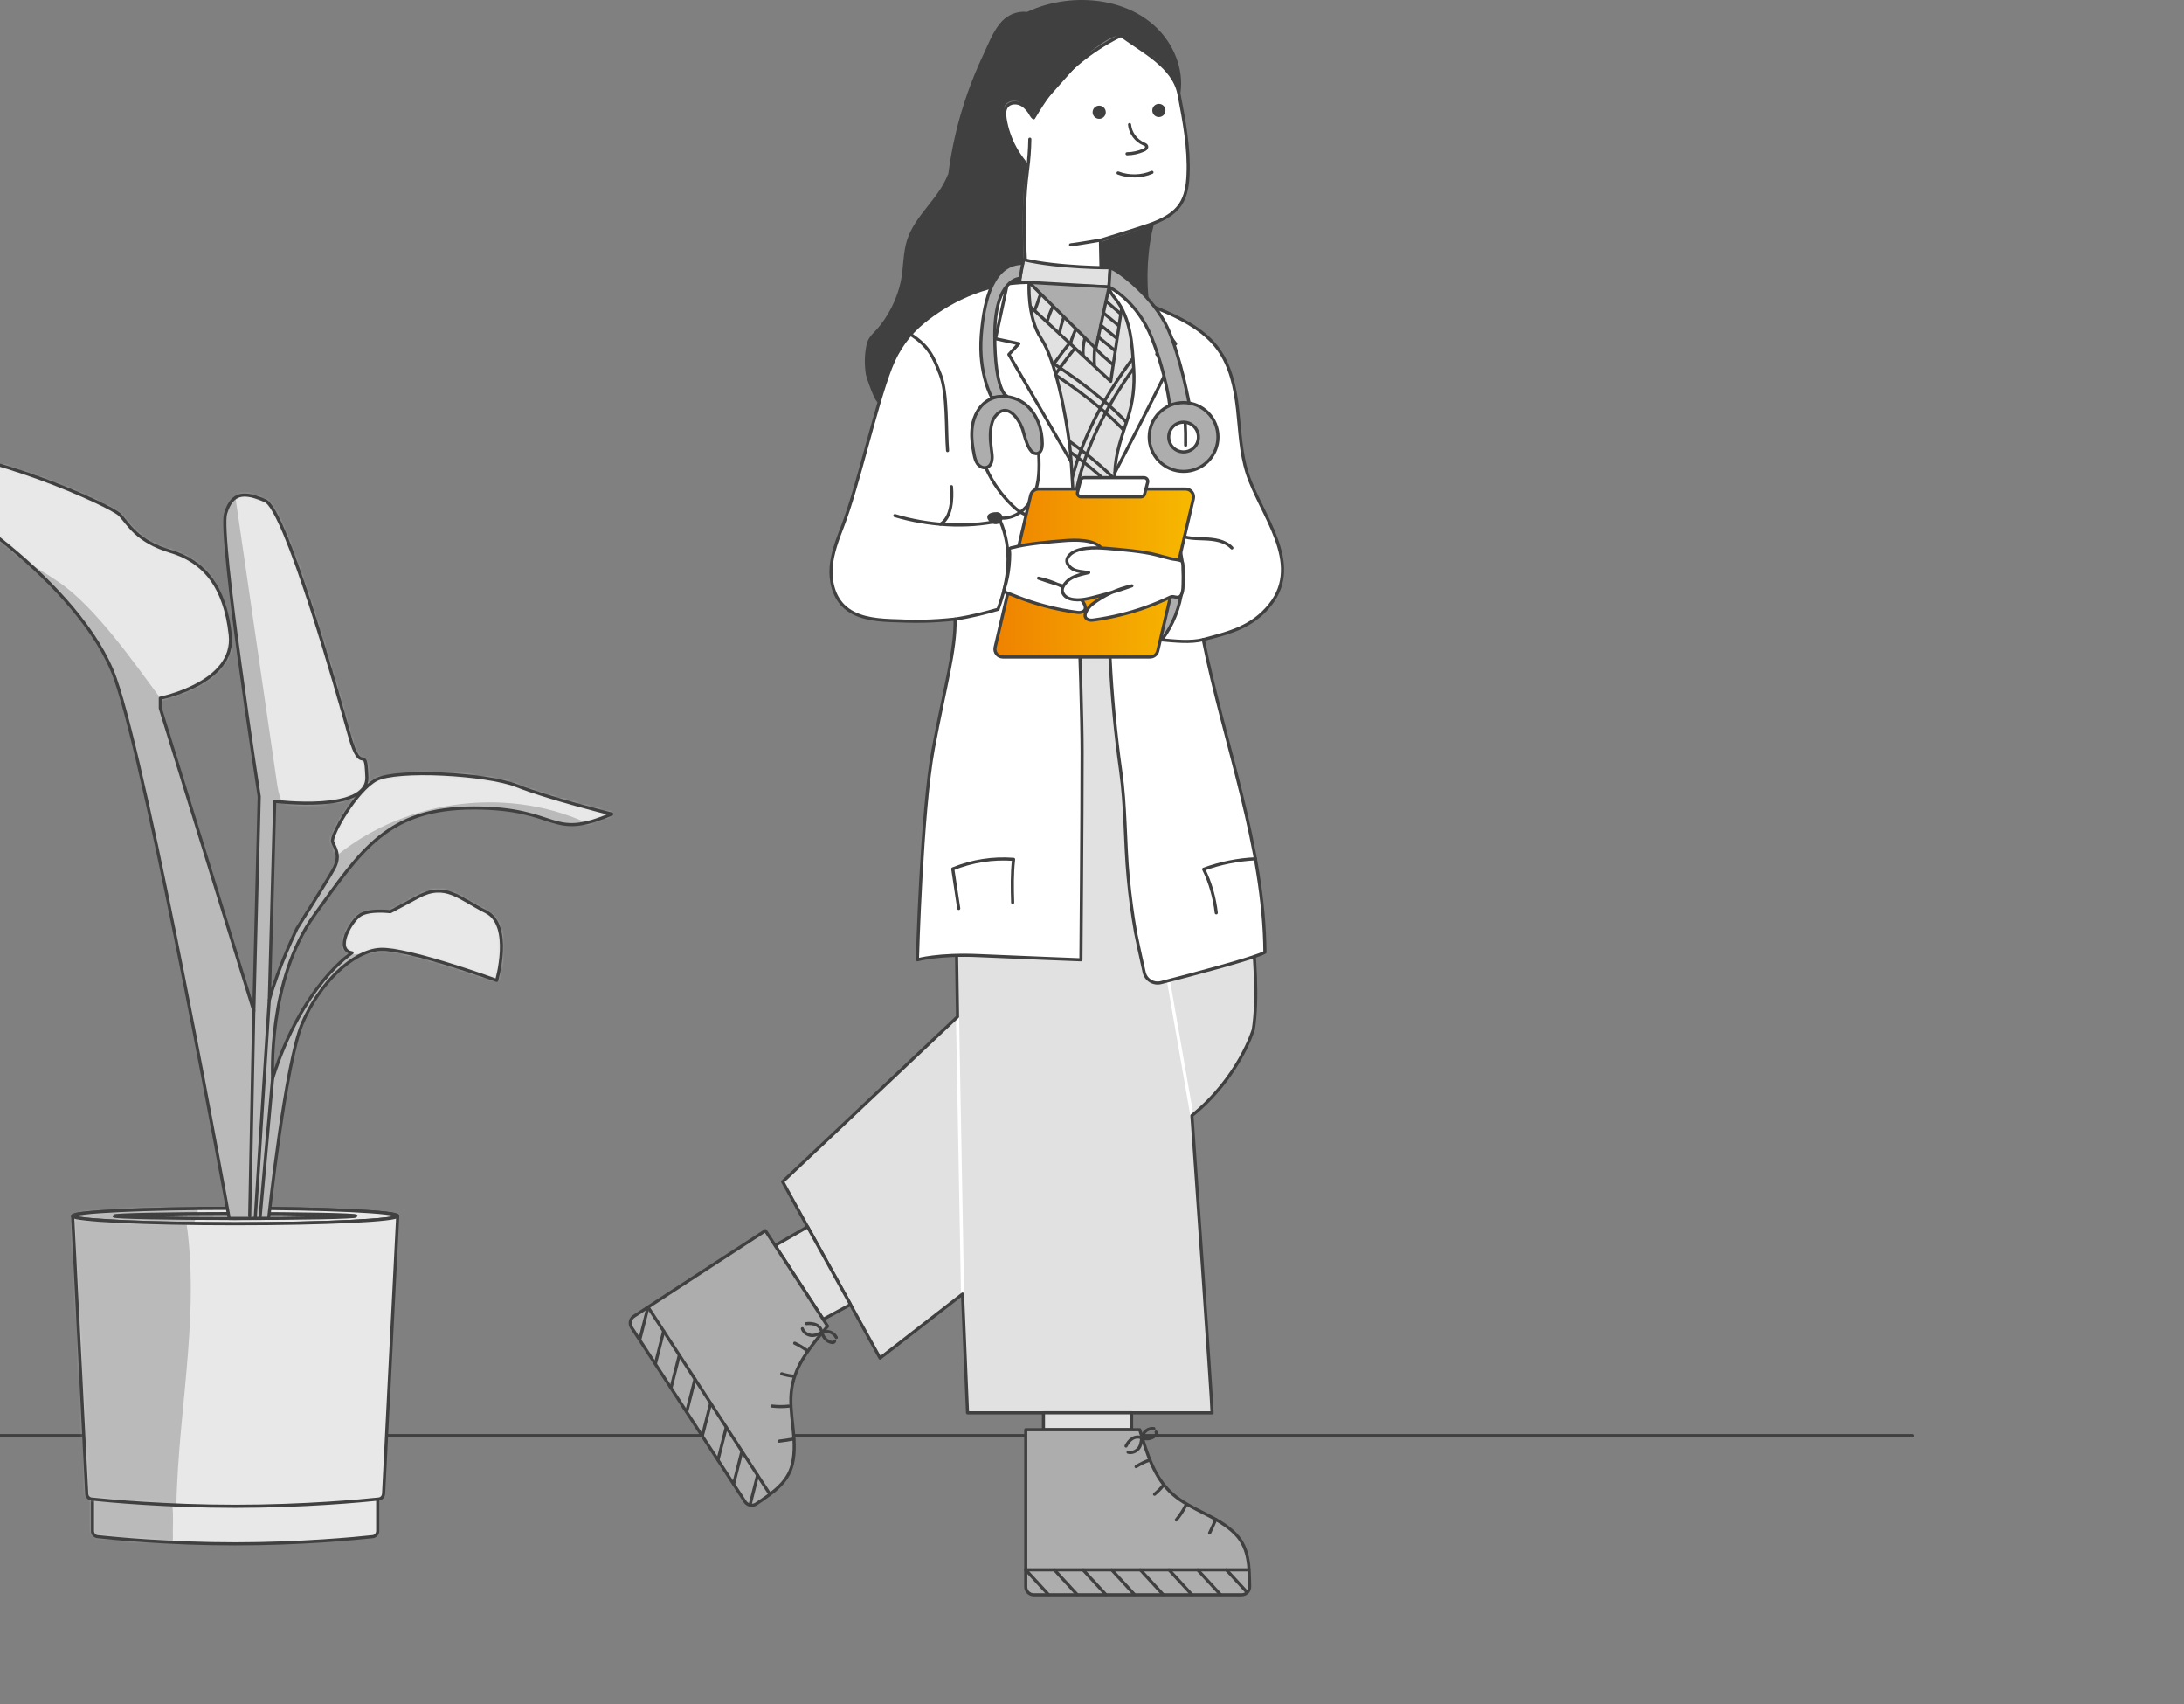 <?xml version="1.0" encoding="UTF-8"?>
<svg xmlns="http://www.w3.org/2000/svg" width="700" height="546" viewBox="0 0 700 546" fill="none">
  <rect x="0" y="0" width="700" height="546" fill="#808080" stroke="none"/>
  <path d="M613 460L0 460" stroke="#404040" stroke-linecap="round" stroke-linejoin="round"></path>
  <path d="M121.062 490.556C121.062 491.499 120.355 492.289 119.425 492.383C114.104 492.961 96.387 494.682 75.35 494.682C54.312 494.682 36.607 492.961 31.274 492.383C30.344 492.277 29.638 491.487 29.638 490.556V478.992C29.638 478.992 50.098 481.468 75.35 481.468C100.601 481.468 121.062 478.992 121.062 478.992V490.556Z" fill="#E8E8E8"></path>
  <mask id="mask0_682_58311" style="mask-type:luminance" maskUnits="userSpaceOnUse" x="29" y="478" width="93" height="17">
    <path d="M121.062 490.556C121.062 491.499 120.355 492.289 119.425 492.383C114.104 492.961 96.387 494.682 75.35 494.682C54.312 494.682 36.607 492.961 31.274 492.383C30.344 492.277 29.638 491.487 29.638 490.556V478.992C29.638 478.992 50.098 481.468 75.35 481.468C100.601 481.468 121.062 478.992 121.062 478.992V490.556Z" fill="white"></path>
  </mask>
  <g mask="url(#mask0_682_58311)">
    <path d="M55.419 492.276C55.443 493.03 55.443 493.856 54.948 494.421C54.371 495.093 53.359 495.129 52.464 495.105C41.881 494.834 31.309 494.068 20.808 492.783C20.914 486.241 20.514 479.687 19.607 473.191C29.261 473.828 40.115 473.191 49.556 475.231C56.973 476.834 55.219 486.465 55.407 492.264L55.419 492.276Z" fill="#BABABA"></path>
  </g>
  <path d="M121.062 490.556C121.062 491.499 120.355 492.289 119.425 492.383C114.104 492.961 96.387 494.682 75.35 494.682C54.312 494.682 36.607 492.961 31.274 492.383C30.344 492.277 29.638 491.487 29.638 490.556V478.992C29.638 478.992 50.098 481.468 75.35 481.468C100.601 481.468 121.062 478.992 121.062 478.992V490.556Z" stroke="#404040" stroke-linecap="round" stroke-linejoin="round"></path>
  <path d="M75.35 392.115C104.126 392.115 127.454 391.007 127.454 389.64C127.454 388.272 104.126 387.164 75.35 387.164C46.573 387.164 23.245 388.272 23.245 389.64C23.245 391.007 46.573 392.115 75.35 392.115Z" fill="#E8E8E8" stroke="#404040" stroke-linecap="round" stroke-linejoin="round"></path>
  <path d="M75.35 392.115C104.126 392.115 127.454 391.007 127.454 389.64C127.454 388.272 104.126 387.164 75.35 387.164C46.573 387.164 23.245 388.272 23.245 389.64C23.245 391.007 46.573 392.115 75.35 392.115Z" fill="#E8E8E8"></path>
  <mask id="mask1_682_58311" style="mask-type:luminance" maskUnits="userSpaceOnUse" x="23" y="387" width="105" height="6">
    <path d="M75.35 392.115C104.126 392.115 127.454 391.007 127.454 389.64C127.454 388.272 104.126 387.164 75.35 387.164C46.573 387.164 23.245 388.272 23.245 389.64C23.245 391.007 46.573 392.115 75.35 392.115Z" fill="white"></path>
  </mask>
  <g mask="url(#mask1_682_58311)">
    <path d="M55.254 382.343C45.13 381.895 34.876 381.471 24.987 383.663C21.632 384.406 17.806 386.009 17.088 389.38C16.664 391.384 17.559 393.506 18.995 394.979C20.431 396.453 22.338 397.361 24.257 398.091C32.227 401.109 41.21 401.203 49.309 398.61C54.571 396.924 61.858 395.392 63.224 389.027C64.331 383.828 59.292 382.508 55.254 382.331V382.343Z" fill="#BABABA"></path>
  </g>
  <path d="M75.35 392.115C104.126 392.115 127.454 391.007 127.454 389.64C127.454 388.272 104.126 387.164 75.35 387.164C46.573 387.164 23.245 388.272 23.245 389.64C23.245 391.007 46.573 392.115 75.35 392.115Z" stroke="#404040" stroke-linecap="round" stroke-linejoin="round"></path>
  <path d="M122.922 478.687C122.874 479.547 122.227 480.231 121.379 480.325C116.141 480.879 97.529 482.647 75.361 482.647C53.194 482.647 34.582 480.879 29.343 480.325C28.495 480.231 27.836 479.547 27.801 478.687L23.269 389.629C23.269 390.996 46.601 392.104 75.373 392.104C104.145 392.104 127.477 390.996 127.477 389.629L122.945 478.687H122.922Z" fill="#E8E8E8"></path>
  <mask id="mask2_682_58311" style="mask-type:luminance" maskUnits="userSpaceOnUse" x="23" y="389" width="105" height="94">
    <path d="M122.922 478.687C122.874 479.547 122.227 480.231 121.379 480.325C116.141 480.879 97.529 482.647 75.361 482.647C53.194 482.647 34.582 480.879 29.343 480.325C28.495 480.231 27.836 479.547 27.801 478.687L23.269 389.629C23.269 390.996 46.601 392.104 75.373 392.104C104.145 392.104 127.477 390.996 127.477 389.629L122.945 478.687H122.922Z" fill="white"></path>
  </mask>
  <g mask="url(#mask2_682_58311)">
    <path d="M24.199 493.694C21.433 455.842 18.654 417.991 15.888 380.14C22.539 381.013 29.12 378.702 35.712 377.453C42.305 376.203 49.898 376.309 54.725 380.966C58.539 384.655 59.657 390.29 60.246 395.571C63.966 428.683 54.937 462.043 56.749 495.308C48.085 495.485 38.891 496.346 30.226 496.534C27.554 496.593 25.718 495.898 24.199 493.694Z" fill="#BABABA"></path>
  </g>
  <path d="M122.922 478.687C122.874 479.547 122.227 480.231 121.379 480.325C116.141 480.879 97.529 482.647 75.361 482.647C53.194 482.647 34.582 480.879 29.343 480.325C28.495 480.231 27.836 479.547 27.801 478.687L23.269 389.629C23.269 390.996 46.601 392.104 75.373 392.104C104.145 392.104 127.477 390.996 127.477 389.629L122.945 478.687H122.922Z" stroke="#404040" stroke-linecap="round" stroke-linejoin="round"></path>
  <path d="M75.35 390.429C96.772 390.429 114.139 390.076 114.139 389.639C114.139 389.203 96.772 388.85 75.35 388.85C53.926 388.85 36.56 389.203 36.56 389.639C36.56 390.076 53.926 390.429 75.35 390.429Z" fill="#E8E8E8" stroke="#404040" stroke-linecap="round" stroke-linejoin="round"></path>
  <path d="M86.109 390.395C86.109 390.395 91.478 340.708 96.87 327.966C102.261 315.223 113.045 304.649 121.886 304.213C130.727 303.777 159.192 314.15 159.192 314.15C159.192 314.15 164.372 296.445 155.743 292.13C147.114 287.816 142.805 282.629 133.964 287.38L125.123 292.13C125.123 292.13 118.436 291.27 115.423 293.215C112.409 295.16 107.229 304.437 112.833 305.309C112.833 305.309 96.881 315.459 87.393 345.471C87.393 345.471 85.662 314.162 100.766 293.215C115.87 272.268 124.264 258.888 151.87 258.888C179.476 258.888 176.015 269.474 196.075 260.833C196.075 260.833 175.379 255.647 165.667 251.769C155.955 247.89 127.066 246.37 120.603 249.824C114.14 253.277 105.934 267.741 106.582 269.686C107.229 271.631 109.383 274.001 107.017 278.327C104.651 282.653 95.162 297.541 95.162 297.541C95.162 297.541 89.123 310.06 86.321 320.433L88.052 256.743C88.052 256.743 118.024 260.633 117.589 248.975C117.153 237.317 115.858 249.623 111.985 235.584C108.112 221.544 91.501 163.253 85.026 160.448C78.552 157.642 74.455 157.43 72.301 164.55C70.146 171.67 83.084 255.234 83.084 255.234L81.353 323.899L51.381 226.955V223.713C51.381 223.713 75.526 218.963 73.807 203.414C72.089 187.866 65.402 179.886 54.618 176.644C43.835 173.402 41.245 168.004 38.443 164.986C35.642 161.968 -5.55 143.579 -24.963 145.088C-44.375 146.597 -33.592 156.958 -27.117 156.534C-20.642 156.11 26.141 186.982 36.925 217.419C47.708 247.855 73.466 390.418 73.466 390.418L86.109 390.383V390.395Z" fill="#BABABA"></path>
  <mask id="mask3_682_58311" style="mask-type:luminance" maskUnits="userSpaceOnUse" x="-36" y="145" width="233" height="246">
    <path d="M86.109 390.395C86.109 390.395 91.478 340.708 96.87 327.966C102.261 315.223 113.045 304.649 121.886 304.213C130.727 303.777 159.192 314.15 159.192 314.15C159.192 314.15 164.372 296.445 155.743 292.13C147.114 287.816 142.805 282.629 133.964 287.38L125.123 292.13C125.123 292.13 118.436 291.27 115.423 293.215C112.409 295.16 107.229 304.437 112.833 305.309C112.833 305.309 96.881 315.459 87.393 345.471C87.393 345.471 85.662 314.162 100.766 293.215C115.87 272.268 124.264 258.888 151.87 258.888C179.476 258.888 176.015 269.474 196.075 260.833C196.075 260.833 175.379 255.647 165.667 251.769C155.955 247.89 127.066 246.37 120.603 249.824C114.14 253.277 105.934 267.741 106.582 269.686C107.229 271.631 109.383 274.001 107.017 278.327C104.651 282.653 95.162 297.541 95.162 297.541C95.162 297.541 89.123 310.06 86.321 320.433L88.052 256.743C88.052 256.743 118.024 260.633 117.589 248.975C117.153 237.317 115.858 249.623 111.985 235.584C108.112 221.544 91.501 163.253 85.026 160.448C78.552 157.642 74.455 157.43 72.301 164.55C70.146 171.67 83.084 255.234 83.084 255.234L81.353 323.899L51.381 226.955V223.713C51.381 223.713 75.526 218.963 73.807 203.414C72.089 187.866 65.402 179.886 54.618 176.644C43.835 173.402 41.245 168.004 38.443 164.986C35.642 161.968 -5.55 143.579 -24.963 145.088C-44.375 146.597 -33.592 156.958 -27.117 156.534C-20.642 156.11 26.141 186.982 36.925 217.419C47.708 247.855 73.466 390.418 73.466 390.418L86.109 390.383V390.395Z" fill="white"></path>
  </mask>
  <g mask="url(#mask3_682_58311)">
    <path d="M110.101 306.289C118.048 304.709 126.288 306.076 134.082 308.281C141.875 310.485 149.421 313.526 157.308 315.365C160.075 316.014 162.912 316.509 165.737 316.226C168.563 315.943 171.388 314.776 173.201 312.583C175.414 309.896 175.767 306.159 175.909 302.67C176.074 298.391 176.074 294.112 175.897 289.833C185.456 282.5 194.898 274.178 199.606 263.086C200.607 260.728 201.349 258.088 200.642 255.624C199.701 252.394 196.546 250.378 193.473 249.023C183.455 244.614 172.2 244.225 161.264 243.907C150.586 243.589 139.579 243.329 129.608 247.16C127.501 247.974 125.229 248.976 123.074 248.327C120.579 247.573 119.225 244.921 118.342 242.469C117.459 240.017 116.635 237.294 114.492 235.809C108.924 216.971 104.215 198.629 98.647 179.792C95.586 169.454 91.937 158.279 82.978 152.279C81.318 151.171 79.175 150.264 77.374 151.136C74.914 152.35 74.937 155.816 75.338 158.527C79.776 189.081 84.226 219.624 88.664 250.178C88.982 252.382 89.311 254.61 90.23 256.638C91.183 258.748 92.725 260.516 94.232 262.261C98.164 266.764 102.084 271.278 106.016 275.781C127.913 256.567 161.229 251.581 187.787 263.557C183.337 268.119 176.003 267.306 169.646 267.07C151.787 266.41 134.376 272.976 118.719 281.605C114.116 284.139 109.407 287.086 106.946 291.73C104.486 296.375 105.416 303.884 110.09 306.277L110.101 306.289Z" fill="#E8E8E8"></path>
    <path d="M19.03 186.653C2.526 175.349 -16.346 167.734 -35.805 163.124C-38.43 162.5 -41.303 161.792 -42.927 159.623C-44.446 157.596 -44.434 154.802 -43.834 152.35C-41.856 144.429 -34.381 138.806 -26.493 136.802C-18.594 134.786 -10.271 135.753 -2.219 136.979C11.732 139.101 25.894 142.107 37.913 149.498C55.466 160.284 67.015 177.058 72.677 196.873C74.502 203.239 75.361 212.469 73.313 218.763C71.747 223.585 65.908 230.304 60.104 229.219C55.242 228.312 54.077 227.345 51.357 223.667C43.07 212.445 30.509 194.504 19.007 186.63L19.03 186.653Z" fill="#E8E8E8"></path>
  </g>
  <path d="M86.109 390.395C86.109 390.395 91.478 340.708 96.87 327.966C102.261 315.223 113.045 304.649 121.886 304.213C130.727 303.777 159.192 314.15 159.192 314.15C159.192 314.15 164.372 296.445 155.743 292.13C147.114 287.816 142.805 282.629 133.964 287.38L125.123 292.13C125.123 292.13 118.436 291.27 115.423 293.215C112.409 295.16 107.229 304.437 112.833 305.309C112.833 305.309 96.881 315.459 87.393 345.471C87.393 345.471 85.662 314.162 100.766 293.215C115.87 272.268 124.264 258.888 151.87 258.888C179.476 258.888 176.015 269.474 196.075 260.833C196.075 260.833 175.379 255.647 165.667 251.769C155.955 247.89 127.066 246.37 120.603 249.824C114.14 253.277 105.934 267.741 106.582 269.686C107.229 271.631 109.383 274.001 107.017 278.327C104.651 282.653 95.162 297.541 95.162 297.541C95.162 297.541 89.123 310.06 86.321 320.433L88.052 256.743C88.052 256.743 118.024 260.633 117.589 248.975C117.153 237.317 115.858 249.623 111.985 235.584C108.112 221.544 91.501 163.253 85.026 160.448C78.552 157.642 74.455 157.43 72.301 164.55C70.146 171.67 83.084 255.234 83.084 255.234L81.353 323.899L51.381 226.955V223.713C51.381 223.713 75.526 218.963 73.807 203.414C72.089 187.866 65.402 179.886 54.618 176.644C43.835 173.402 41.245 168.004 38.443 164.986C35.642 161.968 -5.55 143.579 -24.963 145.088C-44.375 146.597 -33.592 156.958 -27.117 156.534C-20.642 156.11 26.141 186.982 36.925 217.419C47.708 247.855 73.466 390.418 73.466 390.418L86.109 390.383V390.395Z" stroke="#404040" stroke-linecap="round" stroke-linejoin="round"></path>
  <path d="M87.381 345.447L83.332 390.395" stroke="#404040" stroke-linecap="round" stroke-linejoin="round"></path>
  <path d="M81.342 323.863L80.035 389.64" stroke="#404040" stroke-linecap="round" stroke-linejoin="round"></path>
  <path d="M86.31 320.41L81.801 390.395" stroke="#404040" stroke-linecap="round" stroke-linejoin="round"></path>
  <path d="M382.023 189.008C382.023 189.008 388.936 224.832 393.725 250.124C398.514 275.416 404.659 310.735 401.703 329.882C401.703 329.882 397.213 345.147 382.023 357.456C382.023 357.456 388.487 449.055 388.487 452.703H310.104L308.504 414.653L282.071 435.165L250.849 378.651L306.905 325.785C306.905 325.785 304.623 204.161 308.046 195.696L382.023 189.017V189.008Z" fill="#E1E1E1"></path>
  <mask id="mask4_682_58311" style="mask-type:luminance" maskUnits="userSpaceOnUse" x="250" y="189" width="153" height="264">
    <path d="M382.023 189.008C382.023 189.008 388.936 224.832 393.725 250.124C398.514 275.416 404.659 310.735 401.703 329.882C401.703 329.882 397.213 345.147 382.023 357.456C382.023 357.456 388.487 449.055 388.487 452.703H310.104L308.504 414.653L282.071 435.165L250.849 378.651L306.905 325.785C306.905 325.785 304.623 204.161 308.046 195.696L382.023 189.017V189.008Z" fill="white"></path>
  </mask>
  <g mask="url(#mask4_682_58311)">
    <path d="M382.025 357.442L365.657 263.393" stroke="white" stroke-linecap="round" stroke-linejoin="round"></path>
    <path d="M308.507 414.636L306.907 325.768" stroke="white" stroke-linecap="round" stroke-linejoin="round"></path>
  </g>
  <path d="M382.023 189.008C382.023 189.008 388.936 224.832 393.725 250.124C398.514 275.416 404.659 310.735 401.703 329.882C401.703 329.882 397.213 345.147 382.023 357.456C382.023 357.456 388.487 449.055 388.487 452.703H310.104L308.504 414.653L282.071 435.165L250.849 378.651L306.905 325.785C306.905 325.785 304.623 204.161 308.046 195.696L382.023 189.017V189.008Z" stroke="#404040" stroke-linecap="round" stroke-linejoin="round"></path>
  <path d="M355.589 91.238C360.799 94.689 365.99 98.299 370.153 102.967C374.923 108.308 376.513 113.228 377.411 120.14C378.374 127.52 379.422 134.891 380.563 142.252C382.873 157.152 385.549 171.996 388.579 186.775C388.579 186.775 375.587 192.649 346.834 194.519C318.278 196.381 304.481 195.464 304.294 195.455C304.771 195.483 305.931 177.543 305.978 175.943C306.212 168.358 305.884 160.753 304.996 153.205C303.228 138.127 299.253 123.302 293.154 109.393C293.154 109.393 304.07 90.63 329.858 89.638C355.645 88.637 355.58 91.256 355.58 91.256L355.589 91.238Z" fill="#E1E1E1"></path>
  <mask id="mask5_682_58311" style="mask-type:luminance" maskUnits="userSpaceOnUse" x="293" y="89" width="96" height="107">
    <path d="M355.589 91.238C360.799 94.689 365.99 98.299 370.153 102.967C374.923 108.308 376.513 113.228 377.411 120.14C378.374 127.52 379.422 134.891 380.563 142.252C382.873 157.152 385.549 171.996 388.579 186.775C388.579 186.775 375.587 192.649 346.834 194.519C318.278 196.381 304.481 195.464 304.294 195.455C304.771 195.483 305.931 177.543 305.978 175.943C306.212 168.358 305.884 160.753 304.996 153.205C303.228 138.127 299.253 123.302 293.154 109.393C293.154 109.393 304.07 90.63 329.858 89.638C355.645 88.637 355.58 91.256 355.58 91.256L355.589 91.238Z" fill="white"></path>
  </mask>
  <g mask="url(#mask5_682_58311)">
    <path d="M326.828 95.098L356.001 122.186L359.911 96.061" fill="#E1E1E1"></path>
    <path d="M326.828 95.098L356.001 122.186L359.911 96.061" stroke="#404040" stroke-linecap="round" stroke-linejoin="round"></path>
    <path d="M329.84 111.666C329.84 111.666 350.118 123.143 361.979 136.341L329.84 111.666Z" fill="#E1E1E1"></path>
    <path d="M329.84 111.666C329.84 111.666 350.118 123.143 361.979 136.341" stroke="#404040" stroke-linecap="round" stroke-linejoin="round"></path>
    <path d="M329.382 114.598C329.382 114.598 349.66 126.074 361.521 139.272L329.382 114.598Z" fill="#E1E1E1"></path>
    <path d="M329.382 114.598C329.382 114.598 349.66 126.074 361.521 139.272" stroke="#404040" stroke-linecap="round" stroke-linejoin="round"></path>
    <path d="M327.69 131.545C327.69 131.545 347.969 143.022 359.829 156.22L327.69 131.545Z" fill="#E1E1E1"></path>
    <path d="M327.69 131.545C327.69 131.545 347.969 143.022 359.829 156.22" stroke="#404040" stroke-linecap="round" stroke-linejoin="round"></path>
    <path d="M327.229 134.447C327.229 134.447 347.508 145.924 359.368 159.122L327.229 134.447Z" fill="#E1E1E1"></path>
    <path d="M327.229 134.447C327.229 134.447 347.508 145.924 359.368 159.122" stroke="#404040" stroke-linecap="round" stroke-linejoin="round"></path>
    <path d="M326.267 154.766C326.267 154.766 346.546 166.242 358.406 179.44L326.267 154.766Z" fill="#E1E1E1"></path>
    <path d="M326.267 154.766C326.267 154.766 346.546 166.242 358.406 179.44" stroke="#404040" stroke-linecap="round" stroke-linejoin="round"></path>
    <path d="M325.818 157.691C325.818 157.691 346.097 169.168 357.957 182.366L325.818 157.691Z" fill="#E1E1E1"></path>
    <path d="M325.818 157.691C325.818 157.691 346.097 169.168 357.957 182.366" stroke="#404040" stroke-linecap="round" stroke-linejoin="round"></path>
    <path d="M342.422 187.929L361.288 186.264" stroke="#404040" stroke-linecap="round" stroke-linejoin="round"></path>
    <path d="M352.018 187.08C352.018 187.08 353.468 175.922 363.532 163.061L352.018 187.08Z" fill="#E1E1E1"></path>
    <path d="M352.018 187.08C352.018 187.08 353.468 175.922 363.532 163.061" stroke="#404040" stroke-linecap="round" stroke-linejoin="round"></path>
    <path d="M354.179 186.899C354.179 186.899 355.629 175.74 365.693 162.879L354.179 186.899Z" fill="#E1E1E1"></path>
    <path d="M354.179 186.899C354.179 186.899 355.629 175.74 365.693 162.879" stroke="#404040" stroke-linecap="round" stroke-linejoin="round"></path>
    <path d="M342.132 162.857C342.132 162.857 342.104 141.035 365.899 111.197" stroke="#404040" stroke-linecap="round" stroke-linejoin="round"></path>
    <path d="M344.226 163.498C344.226 163.498 344.198 141.676 367.993 111.838" stroke="#404040" stroke-linecap="round" stroke-linejoin="round"></path>
    <path d="M318.878 161.804C318.878 161.804 318.85 139.982 342.646 110.145" stroke="#404040" stroke-linecap="round" stroke-linejoin="round"></path>
    <path d="M320.647 163.349C320.647 163.349 320.619 141.527 344.414 111.689" stroke="#404040" stroke-linecap="round" stroke-linejoin="round"></path>
    <path d="M353.375 187.156C353.44 188.587 353.786 192.226 354.123 193.61L353.375 187.156Z" fill="#E1E1E1"></path>
    <path d="M353.375 187.156C353.44 188.587 353.786 192.226 354.123 193.61" stroke="#404040" stroke-linecap="round" stroke-linejoin="round"></path>
    <path d="M349.662 187.352C349.952 188.792 350.354 192.459 350.598 193.908L349.662 187.352Z" fill="#E1E1E1"></path>
    <path d="M349.662 187.352C349.952 188.792 350.354 192.459 350.598 193.908" stroke="#404040" stroke-linecap="round" stroke-linejoin="round"></path>
    <path d="M346.546 187.721C346.677 189.171 347.079 192.837 347.481 194.24L346.546 187.721Z" fill="#E1E1E1"></path>
    <path d="M346.546 187.721C346.677 189.171 347.079 192.837 347.481 194.24" stroke="#404040" stroke-linecap="round" stroke-linejoin="round"></path>
  </g>
  <path d="M355.589 91.238C360.799 94.689 365.99 98.299 370.153 102.967C374.923 108.308 376.513 113.228 377.411 120.14C378.374 127.52 379.422 134.891 380.563 142.252C382.873 157.152 385.549 171.996 388.579 186.775C388.579 186.775 375.587 192.649 346.834 194.519C318.278 196.381 304.481 195.464 304.294 195.455C304.771 195.483 305.931 177.543 305.978 175.943C306.212 168.358 305.884 160.753 304.996 153.205C303.228 138.127 299.253 123.302 293.154 109.393C293.154 109.393 304.07 90.63 329.858 89.638C355.645 88.637 355.58 91.256 355.58 91.256L355.589 91.238Z" stroke="#404040" stroke-linecap="round" stroke-linejoin="round"></path>
  <path d="M328.66 83.644C328.576 82.119 328.501 80.595 328.454 79.061C328.183 71.12 328.221 63.001 329.259 55.116C329.474 53.46 329.315 53.058 328.249 51.73C327.182 50.401 326.228 48.98 325.405 47.492C323.796 44.565 322.674 41.366 322.15 38.064C321.935 36.708 321.851 35.174 322.693 34.089C323.778 32.686 326.013 32.667 327.547 33.565C328.454 34.098 329.165 34.865 329.792 35.698C330.25 36.306 330.652 37.372 331.307 37.746C334.665 32.05 338.248 26.915 343.139 22.397C347.938 17.963 353.41 14.241 359.284 11.369C366.551 16.635 376.195 21.368 377.888 30.189C379.534 38.766 381.19 47.446 380.778 56.182C380.619 59.418 380.133 62.776 378.337 65.47C376.092 68.847 372.173 70.68 368.347 72.027C364.522 73.374 352.699 76.975 352.699 76.975C352.699 76.975 352.886 85.814 352.951 88.891" fill="white"></path>
  <path d="M328.66 83.644C328.576 82.119 328.501 80.595 328.454 79.061C328.183 71.12 328.221 63.001 329.259 55.116C329.474 53.46 329.315 53.058 328.249 51.73C327.182 50.401 326.228 48.98 325.405 47.492C323.796 44.565 322.674 41.366 322.15 38.064C321.935 36.708 321.851 35.174 322.693 34.089C323.778 32.686 326.013 32.667 327.547 33.565C328.454 34.098 329.165 34.865 329.792 35.698C330.25 36.306 330.652 37.372 331.307 37.746C334.665 32.05 338.248 26.915 343.139 22.397C347.938 17.963 353.41 14.241 359.284 11.369C366.551 16.635 376.195 21.368 377.888 30.189C379.534 38.766 381.19 47.446 380.778 56.182C380.619 59.418 380.133 62.776 378.337 65.47C376.092 68.847 372.173 70.68 368.347 72.027C364.522 73.374 352.699 76.975 352.699 76.975C352.699 76.975 352.886 85.814 352.951 88.891" stroke="#404040" stroke-linecap="round" stroke-linejoin="round"></path>
  <path d="M378.06 31.304C379.818 23.644 376.881 15.338 371.456 9.651C360.99 -1.312 342.572 -2.462 329.216 3.814C325.689 3.468 322.556 4.909 320.367 7.687C318.038 10.624 316.626 14.44 315.036 17.807C313.174 21.754 311.519 25.795 310.069 29.911C307.132 38.273 305.074 46.934 303.942 55.726C304.223 55.221 303.362 56.839 303.643 56.334C300.613 63.855 293.251 69.111 290.754 76.828C289.37 81.103 289.622 85.733 288.724 90.138C287.592 95.675 284.59 101.69 280.727 105.843C279.034 107.657 278.117 108.424 277.621 111.043C277.06 114.055 277.06 117.189 277.565 120.2C277.612 120.481 280.708 130.302 281.793 128.862C284.899 124.737 283.954 116.057 287.873 112.689C293.869 107.545 294.495 102.728 301.361 98.809C308.226 94.89 323.931 92.673 323.931 92.673L326.896 90.475L328.112 83.198C328.112 83.198 327.233 67.053 328.458 58.589C328.729 56.699 328.823 52.902 328.823 52.902C328.823 52.902 324.614 47.654 322.996 42.033C322.678 40.938 321.564 35.083 321.995 34.035C322.743 32.24 325.306 31.875 327.008 32.801C328.711 33.727 329.758 35.504 330.712 37.197C335.37 31.968 340.038 26.74 344.696 21.511C346.595 19.388 348.503 17.246 350.804 15.553C353.105 13.86 356.425 11.363 359.269 11.353C361.934 14.206 365.928 15.478 369.146 17.695C373.935 20.987 377.106 25.57 378.051 31.304H378.06Z" fill="#404040"></path>
  <path d="M369.97 71.468C367.772 79.054 367.182 89.932 368.426 97.733C365.358 96.386 357.96 93.618 355.593 91.242C355.612 89.371 355.939 88.66 355.958 86.789C354.882 87.135 352.965 86.855 352.965 86.855C352.965 86.855 353.124 85.106 353.143 84.722C353.236 83.048 352.422 79.372 352.516 77.698C356.669 76.145 366.135 73.676 369.97 71.459V71.468Z" fill="#404040"></path>
  <path d="M355.826 85.799C355.826 85.799 339.233 85.846 328.121 83.199C328.121 83.199 326.69 88.157 326.905 90.476C326.905 90.476 333.209 91.767 340.589 91.636C347.969 91.505 355.424 91.954 355.424 91.954L355.817 85.79L355.826 85.799Z" fill="#E1E1E1" stroke="#404040" stroke-linecap="round" stroke-linejoin="round"></path>
  <path d="M329.841 90.478L351.214 111.674L355.47 91.956L329.841 90.478Z" fill="#ADADAD" stroke="#404040" stroke-linecap="round" stroke-linejoin="round"></path>
  <path d="M356.06 93.722C355.835 93.311 354.919 91.515 355.966 91.561C357.126 91.618 358.885 93.226 359.885 93.769C361.419 94.592 363 95.35 364.59 96.061C367.724 97.473 370.913 98.726 374.056 100.129C380.239 102.879 386.384 106.331 390.387 111.774C394.456 117.312 395.887 124.327 396.654 131.146C397.421 137.974 397.636 144.933 399.703 151.48C403.856 164.669 417.868 180.28 407.055 193.805C401.34 200.951 394.045 202.747 385.664 204.926C392.361 238.337 405.175 271.318 405.418 305.131C402.5 306.908 381.473 312.445 372.148 314.849C369.716 315.476 367.256 313.97 366.713 311.519C365.685 306.889 364.207 300.164 364.001 298.967C362.953 293.065 362.149 287.116 361.597 281.148C360.521 269.662 360.802 258.438 359.193 247.045C355.826 223.11 354.657 198.875 355.686 174.724C356.013 166.97 357.238 159.15 357.351 151.405C357.444 145.344 359.67 139.573 361.504 133.877C363.103 128.901 363.72 123.672 363.384 118.453C363.112 114.328 362.935 110.156 362.074 106.106C361.307 102.514 359.979 98.979 357.753 96.061C357.173 95.293 356.518 94.573 356.06 93.722Z" fill="white" stroke="#404040" stroke-linecap="round" stroke-linejoin="round"></path>
  <path d="M357.349 151.409C357.349 151.409 375.056 117.474 374.579 117.156C374.102 116.838 370.753 113.49 370.753 113.49L376.805 110.16L367.077 97.158" stroke="#404040" stroke-linecap="round" stroke-linejoin="round"></path>
  <path d="M329.843 90.478C329.843 90.478 329.104 101.562 333.734 108.503C338.355 115.443 341.535 132.672 342.835 142.55C344.135 152.436 346.829 220.446 346.829 241.071C346.829 261.695 346.446 307.546 346.446 307.546C346.446 307.546 326.597 306.779 313.689 306.199C300.782 305.619 294.038 307.546 294.038 307.546C294.038 307.546 295.31 260.227 299.117 239.911C302.924 219.595 306.291 208.464 306.113 198.372C298.163 199.214 293.317 199.185 285.33 198.839C279.961 198.606 274.115 197.885 270.317 194.088C267.137 190.908 266.043 186.1 266.407 181.619C266.772 177.139 268.418 172.874 270.036 168.684C275.022 155.832 280.503 130.53 285.489 117.679C287.696 112.001 291.278 106.931 296.03 103.106C303.139 97.372 314.803 90.488 329.834 90.488L329.843 90.478Z" fill="white" stroke="#404040" stroke-linecap="round" stroke-linejoin="round"></path>
  <path d="M385.674 204.936C381.568 205.983 376.582 205.385 372.364 205.029" stroke="#404040" stroke-linecap="round" stroke-linejoin="round"></path>
  <path d="M372.361 205.041C379.638 195.444 381.247 181.854 376.411 170.816C370.284 181.012 368.021 193.966 372.361 205.041Z" fill="#ADADAD" stroke="#404040" stroke-linecap="round" stroke-linejoin="round"></path>
  <path d="M376.515 170.629C379.143 172.509 382.613 172.537 385.85 172.649C389.077 172.762 392.631 173.192 394.829 175.558" stroke="#404040" stroke-linecap="round" stroke-linejoin="round"></path>
  <path d="M306.11 198.369C311.292 197.584 315.884 196.377 319.878 195.226C323.386 185.667 324.602 176.164 320.552 166.82C309.617 169.252 297.561 168.4 286.814 165.211" stroke="#404040" stroke-linecap="round" stroke-linejoin="round"></path>
  <path d="M333.471 94.338C332.816 96.031 332.461 97.584 331.703 99.22" stroke="#404040" stroke-linecap="round" stroke-linejoin="round"></path>
  <path d="M337.483 98.182C336.716 99.762 336.08 101.409 335.594 103.092" stroke="#404040" stroke-linecap="round" stroke-linejoin="round"></path>
  <path d="M340.925 101.689C340.42 103.476 339.821 105.01 339.587 106.853" stroke="#404040" stroke-linecap="round" stroke-linejoin="round"></path>
  <path d="M344.827 105.408C344.182 107.082 343.462 108.392 343.115 110.141" stroke="#404040" stroke-linecap="round" stroke-linejoin="round"></path>
  <path d="M347.65 108.629C347.211 110.294 347.042 112.034 347.164 113.745" stroke="#404040" stroke-linecap="round" stroke-linejoin="round"></path>
  <path d="M350.876 111.514C350.698 113.431 350.67 115.358 350.792 117.275" stroke="#404040" stroke-linecap="round" stroke-linejoin="round"></path>
  <path d="M353.674 100.279C355.255 101.589 356.826 102.908 358.407 104.217" stroke="#404040" stroke-linecap="round" stroke-linejoin="round"></path>
  <path d="M354.668 96.619C356.164 97.929 357.661 99.248 359.157 100.557" stroke="#404040" stroke-linecap="round" stroke-linejoin="round"></path>
  <path d="M352.822 104.209C354.478 105.565 356.133 106.922 357.789 108.278" stroke="#404040" stroke-linecap="round" stroke-linejoin="round"></path>
  <path d="M352.018 107.971C353.786 109.411 355.553 110.861 357.321 112.301" stroke="#404040" stroke-linecap="round" stroke-linejoin="round"></path>
  <path d="M351.212 111.666C352.447 113.247 355.291 115.566 356.787 116.895" stroke="#404040" stroke-linecap="round" stroke-linejoin="round"></path>
  <path d="M291.696 107C297.467 110.863 298.945 113.641 301.433 120.123C303.734 126.128 303.173 137.97 303.706 144.377" stroke="#404040" stroke-linecap="round" stroke-linejoin="round"></path>
  <path d="M375.581 111.238C378.714 121.387 380.211 132.041 380.005 142.657" stroke="#404040" stroke-linecap="round" stroke-linejoin="round"></path>
  <path d="M322.872 90.973L319.075 108.529L326.548 110.129L323.35 113.58L343.319 147.945" stroke="#404040" stroke-linecap="round" stroke-linejoin="round"></path>
  <path d="M301.434 167.955C304.961 165.916 305.307 159.864 304.961 155.945" stroke="#404040" stroke-linecap="round" stroke-linejoin="round"></path>
  <path d="M307.283 291.081C306.637 287.096 306.029 282.41 305.374 278.416C311.52 275.9 318.245 274.843 324.867 275.357C324.343 279.875 324.409 284.664 324.568 289.201" stroke="#404040" stroke-linecap="round" stroke-linejoin="round"></path>
  <path d="M402.396 275.184C396.737 275.445 391.115 276.577 385.784 278.523C387.916 282.713 389.301 287.82 389.824 292.497" stroke="#404040" stroke-linecap="round" stroke-linejoin="round"></path>
  <path d="M369.221 55.225C365.797 56.674 361.822 56.749 358.352 55.43" stroke="#404040" stroke-linecap="round" stroke-linejoin="round"></path>
  <path d="M371.436 37.507C370.268 37.507 369.322 36.561 369.322 35.393C369.322 34.226 370.268 33.279 371.436 33.279C372.603 33.279 373.55 34.226 373.55 35.393C373.55 36.561 372.603 37.507 371.436 37.507Z" fill="#404040"></path>
  <path d="M352.305 38.077C351.138 38.077 350.191 37.131 350.191 35.964C350.191 34.796 351.138 33.85 352.305 33.85C353.473 33.85 354.419 34.796 354.419 35.964C354.419 37.131 353.473 38.077 352.305 38.077Z" fill="#404040"></path>
  <path d="M352.701 76.947C352.701 76.947 345.181 78.238 343.123 78.463" stroke="#404040" stroke-linecap="round" stroke-linejoin="round"></path>
  <path d="M329.353 54.267C329.783 51.087 330.017 47.841 330.073 44.596" stroke="#404040" stroke-linecap="round" stroke-linejoin="round"></path>
  <path d="M334.443 452.688H362.69V458.113H334.443V452.688Z" fill="#E1E1E1" stroke="#404040" stroke-linecap="round" stroke-linejoin="round"></path>
  <path d="M328.767 458.115H365.293C367.65 465.701 369.829 473.399 375.769 478.674C378.799 481.359 382.494 483.145 386.095 484.969C389.705 486.803 393.335 488.757 396.131 491.685C400.509 496.278 400.378 502.376 400.527 508.353C400.565 509.803 399.405 511 397.955 511H331.339C329.918 511 328.767 509.85 328.767 508.428V458.125V458.115Z" fill="#ADADAD" stroke="#404040" stroke-linecap="round" stroke-linejoin="round"></path>
  <path d="M328.765 503.006H400.245" stroke="#404040" stroke-linecap="round" stroke-linejoin="round"></path>
  <path d="M389.629 486.924C389.03 488.374 388.385 489.795 387.693 491.208" stroke="#404040" stroke-linecap="round" stroke-linejoin="round"></path>
  <path d="M379.976 482.518C379.162 484.126 378.161 485.642 377.01 487.026" stroke="#404040" stroke-linecap="round" stroke-linejoin="round"></path>
  <path d="M372.671 476.154C371.885 477.118 371.006 477.997 370.043 478.783" stroke="#404040" stroke-linecap="round" stroke-linejoin="round"></path>
  <path d="M368.461 467.828C366.946 468.371 365.486 469.072 364.121 469.933" stroke="#404040" stroke-linecap="round" stroke-linejoin="round"></path>
  <path d="M370.538 458.872C370.679 459.003 370.707 459.228 370.651 459.405C370.595 459.583 370.473 459.752 370.342 459.892C369.322 460.996 367.452 461.332 366.086 460.706C366.18 459.817 366.638 458.985 367.339 458.433C368.041 457.881 368.967 457.638 369.846 457.759" stroke="#404040" stroke-linecap="round" stroke-linejoin="round"></path>
  <path d="M360.905 463.343C361.391 462.408 362.027 461.51 362.934 460.948C363.842 460.387 365.048 460.247 365.946 460.799C365.778 462.015 365.656 463.287 364.852 464.203C364.048 465.12 362.738 465.672 361.559 465.326" stroke="#404040" stroke-linecap="round" stroke-linejoin="round"></path>
  <path d="M399.627 510.124C397.186 507.477 395.511 505.653 393.07 503.006" stroke="#404040" stroke-linecap="round" stroke-linejoin="round"></path>
  <path d="M391.199 510.965C388.758 508.318 386.317 505.67 383.885 503.023" stroke="#404040" stroke-linecap="round" stroke-linejoin="round"></path>
  <path d="M382.014 510.965L374.699 503.023" stroke="#404040" stroke-linecap="round" stroke-linejoin="round"></path>
  <path d="M372.828 510.965C370.387 508.318 367.946 505.67 365.514 503.023" stroke="#404040" stroke-linecap="round" stroke-linejoin="round"></path>
  <path d="M363.645 510.965C361.203 508.318 358.762 505.67 356.33 503.023" stroke="#404040" stroke-linecap="round" stroke-linejoin="round"></path>
  <path d="M354.459 510.965C352.018 508.318 349.576 505.67 347.145 503.023" stroke="#404040" stroke-linecap="round" stroke-linejoin="round"></path>
  <path d="M345.267 510.965C342.825 508.318 340.384 505.67 337.952 503.023" stroke="#404040" stroke-linecap="round" stroke-linejoin="round"></path>
  <path d="M336.08 510.965C333.639 508.318 331.198 505.67 328.766 503.023" stroke="#404040" stroke-linecap="round" stroke-linejoin="round"></path>
  <path d="M272.595 417.991L263.84 422.752L248.416 399.088L258.845 393.102L272.595 417.991Z" fill="#E1E1E1" stroke="#404040" stroke-linecap="round" stroke-linejoin="round"></path>
  <path d="M245.322 394.324L265.255 424.929C260.185 431.046 254.919 437.07 253.75 444.927C253.151 448.93 253.675 452.999 254.115 457.021C254.554 461.043 254.901 465.159 253.965 469.096C252.506 475.27 247.324 478.497 242.404 481.873C241.207 482.697 239.579 482.379 238.784 481.163L202.418 425.35C201.641 424.162 201.978 422.563 203.166 421.786L245.313 394.324H245.322Z" fill="#ADADAD" stroke="#404040" stroke-linecap="round" stroke-linejoin="round"></path>
  <path d="M207.712 418.838L246.726 478.719" stroke="#404040" stroke-linecap="round" stroke-linejoin="round"></path>
  <path d="M254.404 461.061C252.861 461.351 251.318 461.584 249.756 461.771" stroke="#404040" stroke-linecap="round" stroke-linejoin="round"></path>
  <path d="M252.823 450.557C251.027 450.754 249.212 450.744 247.426 450.529" stroke="#404040" stroke-linecap="round" stroke-linejoin="round"></path>
  <path d="M254.18 440.956C252.946 440.825 251.73 440.573 250.542 440.189" stroke="#404040" stroke-linecap="round" stroke-linejoin="round"></path>
  <path d="M258.848 432.883C257.567 431.91 256.182 431.068 254.714 430.395" stroke="#404040" stroke-linecap="round" stroke-linejoin="round"></path>
  <path d="M267.491 429.749C267.454 429.936 267.285 430.076 267.098 430.142C266.911 430.207 266.715 430.179 266.528 430.142C265.05 429.889 263.74 428.505 263.516 427.017C264.311 426.606 265.265 426.54 266.107 426.83C266.949 427.12 267.659 427.756 268.043 428.561" stroke="#404040" stroke-linecap="round" stroke-linejoin="round"></path>
  <path d="M258.483 424.112C259.54 424.009 260.634 424.056 261.598 424.505C262.552 424.954 263.338 425.889 263.366 426.946C262.262 427.47 261.121 428.059 259.914 427.882C258.708 427.704 257.529 426.909 257.174 425.74" stroke="#404040" stroke-linecap="round" stroke-linejoin="round"></path>
  <path d="M240.43 482.089C241.318 478.6 241.926 476.206 242.815 472.717" stroke="#404040" stroke-linecap="round" stroke-linejoin="round"></path>
  <path d="M235.136 475.48C236.025 471.991 236.913 468.503 237.792 465.014" stroke="#404040" stroke-linecap="round" stroke-linejoin="round"></path>
  <path d="M230.122 467.789C231.01 464.3 231.899 460.811 232.778 457.322" stroke="#404040" stroke-linecap="round" stroke-linejoin="round"></path>
  <path d="M225.108 460.092C225.997 456.603 226.885 453.114 227.765 449.625" stroke="#404040" stroke-linecap="round" stroke-linejoin="round"></path>
  <path d="M220.086 452.39C220.975 448.902 221.863 445.413 222.743 441.924" stroke="#404040" stroke-linecap="round" stroke-linejoin="round"></path>
  <path d="M215.074 444.691C215.962 441.202 216.851 437.713 217.73 434.225" stroke="#404040" stroke-linecap="round" stroke-linejoin="round"></path>
  <path d="M210.058 437.006C210.947 433.517 211.836 430.028 212.715 426.539" stroke="#404040" stroke-linecap="round" stroke-linejoin="round"></path>
  <path d="M205.046 429.303C205.935 425.814 206.823 422.325 207.703 418.836" stroke="#404040" stroke-linecap="round" stroke-linejoin="round"></path>
  <path d="M346.687 181.01C342.281 181.104 338.624 180.701 334.237 180.439" stroke="#404040" stroke-linecap="round" stroke-linejoin="round"></path>
  <path d="M348.951 183.479C353.356 183.572 357.014 183.17 361.4 182.908" stroke="#404040" stroke-linecap="round" stroke-linejoin="round"></path>
  <path d="M355.423 91.95C355.423 91.95 364.477 96.252 369.229 108.477C373.981 120.702 374.888 129.757 374.888 129.757H381.229C381.229 129.757 378.517 114.585 374.214 105.082C369.912 95.579 358.762 86.702 355.825 85.795L355.432 91.959L355.423 91.95Z" fill="#ADADAD" stroke="#404040" stroke-linecap="round" stroke-linejoin="round"></path>
  <path d="M379.35 129.01C385.439 129.01 390.368 133.948 390.368 140.028C390.368 146.108 385.429 151.047 379.35 151.047C373.27 151.047 368.331 146.108 368.331 140.028C368.331 133.948 373.27 129.01 379.35 129.01ZM379.35 144.799C381.978 144.799 384.111 142.666 384.111 140.038C384.111 137.409 381.978 135.277 379.35 135.277C376.721 135.277 374.589 137.409 374.589 140.038C374.589 142.666 376.721 144.799 379.35 144.799Z" fill="#ADADAD" stroke="#404040" stroke-linecap="round" stroke-linejoin="round"></path>
  <path d="M327.812 84.367L326.914 89.184C326.914 89.184 318.833 89.156 318.833 107.33C318.833 125.504 322.63 126.86 322.63 126.86L317.888 127.403C317.888 127.403 313.548 119.808 314.502 107.47C315.447 95.133 318.599 84.376 327.821 84.376L327.812 84.367Z" fill="#ADADAD" stroke="#404040" stroke-linecap="round" stroke-linejoin="round"></path>
  <path d="M327.635 137.215C328.299 138.945 329.506 145.979 332.499 145.305C333.724 145.034 334.07 143.472 334.07 142.219C334.061 137.626 332.461 132.874 329.001 129.853C325.54 126.832 320.059 125.99 316.261 128.572C313.698 130.302 312.192 133.295 311.687 136.354C311.182 139.413 311.594 142.537 312.202 145.567C312.407 146.615 312.66 147.681 313.277 148.551C313.895 149.421 314.97 150.048 316.018 149.823C317.973 149.412 318.132 147.092 317.945 145.511C317.627 142.789 317.187 140.311 317.533 137.551C317.72 136.073 318.076 134.567 318.992 133.389C322.584 128.74 326.288 133.735 327.635 137.224V137.215Z" fill="#ADADAD" stroke="#404040" stroke-linecap="round" stroke-linejoin="round"></path>
  <path d="M332.92 145.463C333.154 149.934 333.154 154.573 331.358 158.679C329.562 162.786 325.549 166.228 321.069 166.013" stroke="#404040" stroke-linecap="round" stroke-linejoin="round"></path>
  <path d="M316.213 150.357C318.214 154.735 321.058 158.729 324.537 162.049C325.903 163.349 327.428 164.584 329.252 165.061C331.075 165.538 333.264 165.08 334.34 163.527" stroke="#404040" stroke-linecap="round" stroke-linejoin="round"></path>
  <path d="M338.52 162.364C338.37 163.15 337.762 163.804 337.014 164.085C336.265 164.366 335.414 164.281 334.694 163.945C334.404 163.804 334.123 163.617 333.955 163.346C333.179 162.121 334.9 160.839 335.835 160.344C337.248 159.586 338.819 160.83 338.52 162.373V162.364Z" fill="#404040"></path>
  <path d="M320.889 167.19C320.375 167.798 319.514 168.069 318.728 167.938C317.943 167.808 317.241 167.321 316.783 166.666C316.596 166.404 316.446 166.105 316.437 165.787C316.371 164.337 318.495 164.075 319.552 164.104C321.151 164.141 321.899 166.002 320.889 167.19Z" fill="#404040"></path>
  <path d="M321.421 210.518H368.61C369.789 210.518 370.808 209.704 371.079 208.563L382.481 159.812C382.855 158.222 381.649 156.697 380.012 156.697H332.823C331.645 156.697 330.625 157.511 330.354 158.652L318.952 207.403C318.578 208.993 319.785 210.518 321.421 210.518Z" fill="url(#paint0_linear_682_58311)" stroke="#404040" stroke-linecap="round" stroke-linejoin="round"></path>
  <path d="M346.53 159.22H365.695C366.247 159.22 366.724 158.846 366.864 158.313L367.837 154.553C368.033 153.786 367.463 153.047 366.668 153.047H347.502C346.951 153.047 346.474 153.421 346.333 153.954L345.36 157.714C345.164 158.481 345.735 159.22 346.53 159.22Z" fill="white" stroke="#404040" stroke-linecap="round" stroke-linejoin="round"></path>
  <path d="M323.518 176.482C323.508 176.183 323.518 175.902 323.63 175.762C323.845 175.491 324.65 175.435 324.958 175.351C329.289 174.2 336.51 173.611 340.99 173.246C344.348 172.965 350.97 172.703 353.234 175.884C354.225 177.277 353.552 178.587 352.196 179.644C350.839 180.701 348.38 180.748 346.687 181.009C348.819 181.58 351.896 182.01 353.73 183.937C355.563 185.864 355.254 186.865 354.964 187.557C354.572 188.474 353.683 189.119 352.729 189.4C349.614 190.335 346.097 189.166 343.076 188.399C339.615 187.52 336.211 186.453 332.853 185.265C337.483 186.257 341.869 188.296 345.611 191.177C346.864 192.15 349.446 195.47 346.481 196.19C345.957 196.321 345.405 196.246 344.872 196.172C339.241 195.386 333.694 194.03 328.344 192.112C326.941 191.607 325.557 191.074 324.182 190.503C323.359 190.157 321.526 189.923 321.89 188.764C322.657 186.341 323.172 183.834 323.424 181.309C323.555 180.027 323.621 178.727 323.621 177.436C323.621 177.221 323.555 176.838 323.546 176.473L323.518 176.482Z" fill="white" stroke="#404040" stroke-linecap="round" stroke-linejoin="round"></path>
  <path d="M379.218 186.027C379.246 184.999 379.236 183.97 379.171 182.941C379.133 182.277 379.255 180.406 378.843 179.891C378.394 179.34 376.346 179.265 375.598 179.087C373.951 178.694 372.315 178.245 370.678 177.806C366.347 176.655 359.126 176.066 354.646 175.701C351.288 175.42 344.665 175.159 342.402 178.339C341.41 179.732 342.084 181.042 343.44 182.099C344.796 183.156 347.256 183.203 348.949 183.465C346.817 184.035 343.739 184.465 341.906 186.392C340.073 188.319 340.382 189.32 340.672 190.012C341.064 190.929 341.953 191.574 342.907 191.855C346.022 192.79 349.539 191.621 352.56 190.854C356.021 189.975 359.425 188.908 362.783 187.72C358.153 188.712 353.767 190.751 350.025 193.632C348.772 194.605 346.19 197.925 349.155 198.645C349.679 198.776 350.231 198.701 350.764 198.627C356.395 197.841 361.941 196.485 367.292 194.567C369.957 193.613 372.586 192.528 375.139 191.303C376.215 190.779 377.384 191.939 378.301 191.032C379.348 189.993 379.171 187.346 379.208 186.018L379.218 186.027Z" fill="white" stroke="#404040" stroke-linecap="round" stroke-linejoin="round"></path>
  <path d="M362.036 39.918C362.27 42.584 364.076 45.062 366.545 46.101C366.938 46.269 367.387 46.447 367.508 46.858C367.592 47.148 367.462 47.457 367.256 47.672C367.05 47.887 366.769 48.018 366.498 48.14C364.843 48.86 363.037 49.253 361.232 49.272" stroke="#404040" stroke-linecap="round" stroke-linejoin="round"></path>
  <defs>
    <linearGradient id="paint0_linear_682_58311" x1="382.55" y1="183.607" x2="318.884" y2="183.607" gradientUnits="userSpaceOnUse">
      <stop stop-color="#F7B900"></stop>
      <stop offset="1" stop-color="#EF8200"></stop>
    </linearGradient>
  </defs>
</svg>
